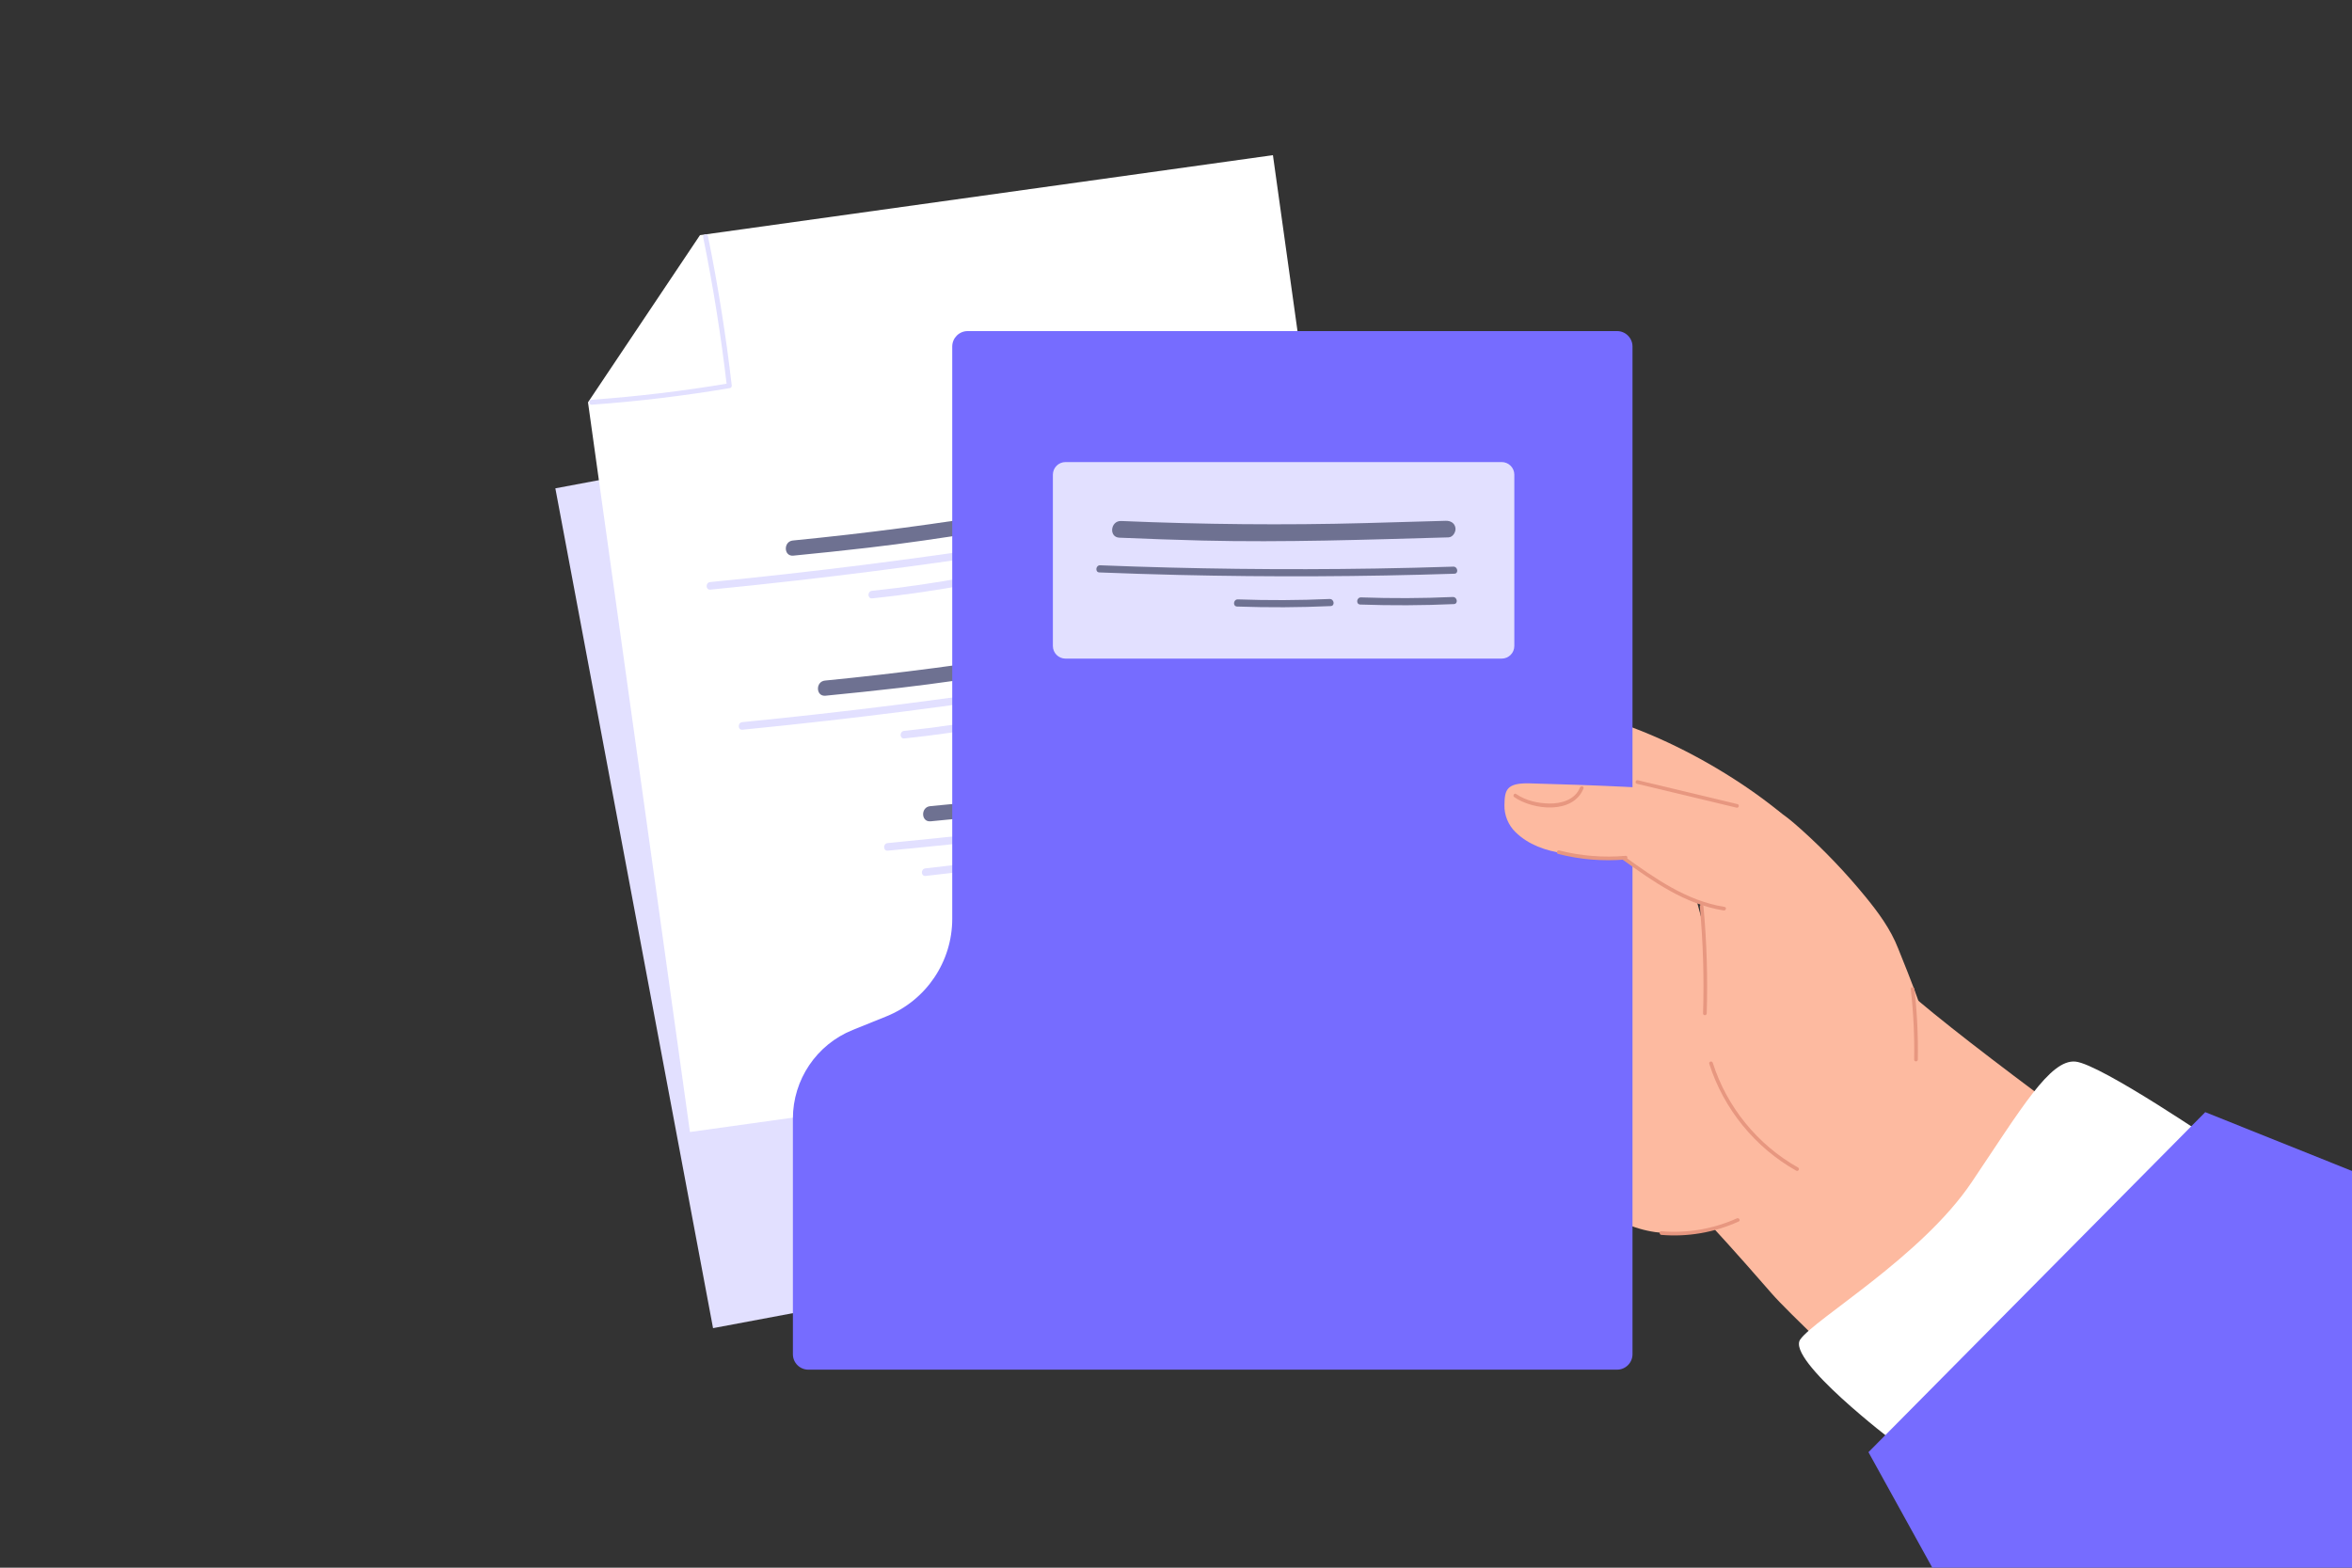 <svg width="471" height="314" viewBox="0 0 471 314" fill="none" xmlns="http://www.w3.org/2000/svg">
<rect x="0" y="0" width="471" height="314" fill="#333333" stroke="none"/>
<g clip-path="url(#clip0_200_1158)">
<path d="M111.213 97.811L246.335 72.445L277.913 240.654L142.791 266.02L111.213 97.811Z" fill="#E2E0FF"/>
<path d="M117.751 80.583L138.164 226.735L279.479 206.997L254.91 31.077L140.174 47.1L117.751 80.583Z" fill="white"/>
<path d="M232.574 104.412C233.295 105.459 232.515 106.839 231.368 107.128C230.08 107.451 229.1 106.238 229.195 105.034C229.296 103.746 230.402 102.864 231.68 103.017C232.951 103.17 233.811 104.338 233.487 105.597C232.606 109.02 227.005 105.805 229.233 103.41C230.081 102.5 231.678 102.585 232.276 103.722C232.853 104.82 232.202 106.323 230.932 106.485C229.676 106.644 228.455 105.431 228.825 104.159C229.132 103.104 230.394 102.669 231.376 102.975C232.6 103.357 232.969 104.807 232.202 105.794C231.485 106.718 230.038 107.009 229.151 106.15C228.319 105.345 228.417 103.902 229.173 103.081C230.09 102.086 231.609 102.296 232.439 103.284C233.33 104.344 233.16 105.888 232.028 106.704C230.965 107.47 229.488 107.308 228.691 106.247C227.902 105.197 228.011 103.57 229.175 102.837C230.144 102.227 231.527 102.395 232.368 103.155C233.353 104.046 233.262 105.554 232.328 106.443C231.355 107.369 229.883 107.505 228.83 106.654C227.94 105.934 229.164 104.645 230.049 105.361C230.405 105.649 231.141 105.324 231.279 104.921C231.443 104.441 230.84 104.217 230.457 104.244C229.911 104.283 229.776 104.867 230.162 105.249C230.628 105.712 231.506 105.118 231.154 104.521C230.87 104.039 230.129 104.2 230.345 104.787C230.408 104.959 230.508 104.918 230.684 104.817C230.719 104.797 230.893 104.602 230.848 104.678C230.837 104.695 230.958 104.642 230.841 104.666C230.736 104.687 230.623 104.634 230.516 104.692C230.6 104.646 230.446 104.597 230.592 104.686C230.721 104.764 230.662 104.763 230.685 104.733C230.751 104.649 230.754 104.464 230.625 104.569C230.394 104.758 230.809 105.034 231.01 105.147C231.222 105.268 231.859 105.526 231.785 105.021C231.75 104.784 231.383 104.69 231.174 104.804C230.963 104.917 230.928 105.153 230.982 105.369C231.003 105.455 230.869 105.406 230.987 105.386C230.998 105.384 231.055 105.343 231.056 105.332C231.072 105.205 231.149 105.472 231.067 105.354C230.417 104.409 231.927 103.472 232.574 104.412Z" fill="#E2E0FF"/>
<path d="M219.317 107.822C199.48 111.177 179.553 113.993 159.564 116.268C153.8 116.924 148.03 117.534 142.256 118.102C141.284 118.197 141.243 116.68 142.211 116.585C162.226 114.617 182.189 112.121 202.069 109.078C207.676 108.22 213.277 107.317 218.87 106.371C219.821 106.21 220.277 107.659 219.317 107.822Z" fill="#E2E0FF"/>
<path d="M217.812 102.93C203.185 105.407 188.582 107.994 173.84 109.707C168.855 110.287 163.862 110.802 158.867 111.293C156.921 111.484 156.84 108.449 158.776 108.259C173.45 106.816 188.019 104.921 202.557 102.468C207.345 101.66 212.131 100.838 216.918 100.028C217.733 99.89 218.543 100.179 218.816 101.032C219.04 101.734 218.619 102.793 217.812 102.93Z" fill="#6E7191"/>
<path d="M219.941 112.95C213.461 114.163 206.934 115.112 200.377 115.803C199.406 115.905 199.365 114.388 200.332 114.286C206.754 113.609 213.147 112.687 219.495 111.499C220.445 111.321 220.9 112.77 219.941 112.95Z" fill="#E2E0FF"/>
<path d="M194.234 116.999C187.753 118.213 181.226 119.162 174.669 119.853C173.698 119.955 173.658 118.437 174.624 118.335C181.046 117.659 187.439 116.737 193.787 115.548C194.737 115.371 195.192 116.82 194.234 116.999Z" fill="#E2E0FF"/>
<path d="M239.008 132.467C239.728 133.514 238.949 134.894 237.802 135.183C236.514 135.506 235.534 134.293 235.628 133.09C235.729 131.801 236.836 130.919 238.114 131.072C239.385 131.225 240.245 132.393 239.921 133.652C239.039 137.075 233.438 133.86 235.667 131.466C236.515 130.555 238.112 130.64 238.71 131.777C239.287 132.875 238.635 134.378 237.365 134.54C236.11 134.699 234.888 133.486 235.259 132.214C235.566 131.159 236.828 130.725 237.809 131.03C239.034 131.412 239.402 132.862 238.636 133.849C237.918 134.773 236.472 135.064 235.585 134.205C234.753 133.4 234.85 131.958 235.607 131.136C236.524 130.141 238.043 130.351 238.873 131.339C239.763 132.399 239.593 133.943 238.462 134.759C237.398 135.526 235.921 135.364 235.124 134.302C234.335 133.252 234.444 131.625 235.609 130.892C236.578 130.282 237.961 130.45 238.801 131.21C239.787 132.101 239.696 133.609 238.761 134.498C237.788 135.424 236.316 135.56 235.264 134.709C234.374 133.989 235.597 132.701 236.483 133.416C236.839 133.704 237.575 133.379 237.712 132.976C237.876 132.497 237.274 132.272 236.89 132.3C236.345 132.339 236.21 132.922 236.595 133.304C237.062 133.767 237.939 133.173 237.587 132.577C237.303 132.095 236.562 132.255 236.778 132.843C236.841 133.014 236.941 132.973 237.118 132.872C237.152 132.852 237.326 132.657 237.281 132.733C237.271 132.751 237.391 132.698 237.274 132.721C237.169 132.742 237.057 132.69 236.949 132.747C237.034 132.702 236.88 132.652 237.026 132.741C237.154 132.819 237.095 132.819 237.119 132.789C237.185 132.704 237.187 132.519 237.059 132.624C236.828 132.813 237.243 133.089 237.443 133.203C237.656 133.323 238.292 133.581 238.218 133.077C238.183 132.839 237.816 132.746 237.607 132.859C237.397 132.973 237.361 133.208 237.415 133.425C237.437 133.51 237.303 133.461 237.421 133.441C237.431 133.439 237.488 133.398 237.49 133.388C237.505 133.261 237.582 133.528 237.501 133.409C236.851 132.464 238.361 131.528 239.008 132.467Z" fill="#E2E0FF"/>
<path d="M225.751 135.877C205.914 139.232 185.988 142.048 165.999 144.323C160.234 144.979 154.465 145.589 148.691 146.157C147.719 146.253 147.678 144.735 148.646 144.64C168.661 142.672 188.624 140.176 208.504 137.133C214.111 136.275 219.711 135.372 225.305 134.426C226.255 134.265 226.712 135.715 225.751 135.877Z" fill="#E2E0FF"/>
<path d="M224.247 130.985C209.619 133.462 195.016 136.049 180.275 137.763C175.289 138.342 170.296 138.857 165.301 139.348C163.356 139.539 163.274 136.504 165.211 136.314C179.884 134.872 194.453 132.976 208.991 130.523C213.779 129.715 218.565 128.894 223.353 128.083C224.167 127.945 224.978 128.234 225.251 129.087C225.475 129.789 225.054 130.848 224.247 130.985Z" fill="#6E7191"/>
<path d="M226.375 141.005C219.894 142.218 213.368 143.167 206.811 143.858C205.839 143.96 205.799 142.443 206.766 142.341C213.188 141.664 219.581 140.742 225.928 139.554C226.879 139.376 227.334 140.825 226.375 141.005Z" fill="#E2E0FF"/>
<path d="M200.667 145.055C194.186 146.268 187.66 147.217 181.103 147.908C180.131 148.01 180.091 146.493 181.058 146.391C187.48 145.714 193.873 144.792 200.22 143.604C201.171 143.426 201.626 144.875 200.667 145.055Z" fill="#E2E0FF"/>
<path d="M243.268 160.005C243.989 161.053 243.21 162.433 242.062 162.721C240.775 163.044 239.794 161.831 239.889 160.628C239.99 159.339 241.097 158.457 242.375 158.61C243.645 158.763 244.505 159.931 244.181 161.19C243.3 164.613 237.699 161.398 239.928 159.004C240.776 158.093 242.372 158.178 242.97 159.315C243.548 160.414 242.896 161.917 241.626 162.078C240.37 162.237 239.149 161.024 239.519 159.752C239.826 158.697 241.089 158.263 242.07 158.568C243.295 158.95 243.663 160.4 242.896 161.387C242.179 162.311 240.733 162.602 239.846 161.743C239.013 160.938 239.111 159.496 239.867 158.674C240.784 157.679 242.303 157.889 243.134 158.877C244.024 159.937 243.854 161.481 242.722 162.297C241.659 163.064 240.182 162.902 239.385 161.84C238.596 160.79 238.705 159.163 239.87 158.43C240.838 157.82 242.222 157.988 243.062 158.748C244.048 159.639 243.957 161.147 243.022 162.036C242.049 162.962 240.577 163.098 239.525 162.247C238.634 161.527 239.858 160.238 240.743 160.954C241.1 161.242 241.836 160.917 241.973 160.514C242.137 160.035 241.534 159.81 241.151 159.838C240.606 159.877 240.471 160.46 240.856 160.842C241.323 161.305 242.2 160.711 241.848 160.115C241.564 159.633 240.823 159.793 241.039 160.381C241.102 160.552 241.202 160.511 241.378 160.41C241.413 160.39 241.587 160.195 241.542 160.271C241.531 160.289 241.652 160.236 241.535 160.259C241.43 160.28 241.317 160.227 241.21 160.285C241.295 160.24 241.141 160.19 241.287 160.279C241.415 160.357 241.356 160.357 241.38 160.327C241.446 160.242 241.448 160.057 241.319 160.162C241.089 160.351 241.504 160.627 241.704 160.741C241.917 160.861 242.553 161.119 242.479 160.614C242.444 160.377 242.077 160.284 241.868 160.397C241.658 160.511 241.622 160.746 241.676 160.963C241.698 161.048 241.564 160.999 241.682 160.979C241.692 160.977 241.749 160.936 241.751 160.926C241.766 160.799 241.843 161.066 241.762 160.947C241.111 160.003 242.621 159.066 243.268 160.005Z" fill="#E2E0FF"/>
<path d="M230.011 163.415C217.349 165.559 204.717 167.642 191.94 168.971C187.228 169.461 182.513 169.92 177.798 170.382C176.826 170.478 176.785 168.96 177.753 168.865C190.527 167.612 203.259 166.317 215.93 164.249C220.478 163.507 225.021 162.733 229.564 161.964C230.515 161.803 230.971 163.253 230.011 163.415Z" fill="#E2E0FF"/>
<path d="M228.506 158.523C218.745 160.177 209.047 162.185 199.195 163.223C194.92 163.673 190.641 164.085 186.362 164.505C184.417 164.696 184.335 161.661 186.272 161.471C192.364 160.873 198.473 160.35 204.545 159.565C205.356 159.46 206.167 159.347 206.976 159.225C207.364 159.166 207.752 159.105 208.14 159.042C208.556 158.975 208.142 159.043 208.393 159.001C208.64 158.96 208.886 158.918 209.133 158.876C211.191 158.522 213.244 158.141 215.3 157.771C219.4 157.032 223.505 156.317 227.613 155.621C228.427 155.483 229.238 155.772 229.51 156.625C229.735 157.327 229.313 158.386 228.506 158.523Z" fill="#6E7191"/>
<path d="M230.635 168.543C224.154 169.756 217.628 170.705 211.071 171.396C210.099 171.498 210.059 169.981 211.026 169.879C217.448 169.202 223.841 168.28 230.188 167.092C231.139 166.914 231.594 168.363 230.635 168.543Z" fill="#E2E0FF"/>
<path d="M204.927 172.592C198.446 173.806 191.92 174.755 185.363 175.446C184.391 175.548 184.351 174.03 185.318 173.929C191.74 173.252 198.133 172.33 204.48 171.141C205.431 170.964 205.886 172.413 204.927 172.592Z" fill="#E2E0FF"/>
<path d="M141.765 47.254C143.781 57.179 145.375 67.185 146.542 77.245C146.564 77.436 146.391 77.7 146.193 77.733C137.023 79.281 127.787 80.396 118.511 81.062C117.875 81.108 117.847 80.117 118.482 80.072C127.668 79.412 136.82 78.319 145.901 76.786C145.785 76.949 145.668 77.112 145.552 77.275C144.395 67.302 142.816 57.384 140.818 47.546C140.692 46.926 141.638 46.63 141.765 47.254Z" fill="#E2E0FF"/>
<path d="M305.524 141.343C301.056 141.405 293.338 142.066 288.973 142.821C274.919 145.25 280.423 153.691 266.369 156.12L287.386 169.898C292.003 173.035 297.605 174.11 302.946 173.935C308.287 173.761 313.452 172.424 318.57 171.095C330.522 167.99 344.82 166.039 356.771 162.934C343.463 151.983 321.951 141.113 305.524 141.343Z" fill="#FDBAA0"/>
<path d="M238.797 168.632C236.37 169.227 233.685 170.226 232.736 172.537C231.78 174.863 233.111 177.627 235.15 179.098C237.189 180.569 239.761 181.044 242.245 181.436C252.413 183.043 262.695 183.925 272.988 184.074L266.448 168.325C257.37 166.313 247.829 166.419 238.797 168.632Z" fill="#FDBAA0"/>
<path d="M247.942 192.073C245.708 193.195 243.315 194.769 242.906 197.234C242.495 199.715 244.409 202.112 246.725 203.09C249.041 204.068 251.655 203.956 254.163 203.783C264.433 203.077 274.653 201.639 284.719 199.484L274.824 185.595C265.526 185.662 256.25 187.897 247.942 192.073Z" fill="#FDBAA0"/>
<path d="M265.958 206.109C264.171 207.855 262.367 210.081 262.725 212.554C263.086 215.043 265.637 216.746 268.141 216.976C270.645 217.206 273.101 216.306 275.439 215.381C285.011 211.593 294.313 207.123 303.251 202.016L289.61 191.782C280.77 194.667 272.609 199.61 265.958 206.109Z" fill="#FDBAA0"/>
<path d="M417.725 226.241C411.546 238.004 399.952 250.54 380.556 264.633C376.454 267.614 380.09 276.886 375.267 280.014C370.744 274.486 358.381 263.227 354.729 259.01C354.541 258.794 354.354 258.581 354.171 258.37C347.62 250.826 343.205 246.063 343.205 246.063C341.864 246.319 340.389 246.6 338.798 246.793C331.638 247.668 322.146 246.773 312.107 233.856C311.595 233.195 311.075 232.55 310.547 231.919C308.691 229.685 306.756 227.621 304.801 225.719C297.626 218.743 290.173 213.966 285.254 211.214C284.26 210.659 283.371 210.187 282.607 209.795L282.603 209.793C280.724 208.829 279.608 208.357 279.608 208.357L279.609 208.356L281.082 207.827L301.302 200.554L333.619 157.631L341.323 186.159L341.488 186.101L341.534 186.084L341.537 186.082L344.047 185.18L344.05 185.179L344.282 185.095L344.585 184.985L344.587 184.985L349.092 186.268L349.096 186.271L372.849 193.034L373.485 193.216L377.884 194.469C378.59 195.473 380.3 197.127 382.769 199.264C383.029 199.488 383.295 199.717 383.57 199.953C383.771 200.123 383.975 200.297 384.184 200.473C384.184 200.473 384.184 200.473 384.185 200.474C391.678 206.794 404.531 216.52 417.725 226.241Z" fill="#FDBAA0"/>
<path d="M371.905 211.411C371.827 211.457 371.729 211.467 371.639 211.428C371.489 211.364 371.419 211.19 371.483 211.04C375.788 200.953 372.14 190.254 372.102 190.147C372.048 189.993 372.129 189.825 372.284 189.77C372.438 189.716 372.607 189.798 372.661 189.952C372.699 190.061 376.421 200.977 372.027 211.272C372.002 211.333 371.958 211.38 371.905 211.411Z" fill="#FDBAA0"/>
<path d="M177.511 203.569L170.76 206.296C163.521 209.219 158.782 216.244 158.782 224.05V271.243C158.782 272.952 160.167 274.337 161.876 274.337H190.691H323.824C325.532 274.337 326.917 272.952 326.917 271.243V69.41C326.917 67.701 325.532 66.316 323.824 66.316H193.784C192.076 66.316 190.691 67.701 190.691 69.41V184.032C190.691 192.622 185.476 200.353 177.511 203.569Z" fill="#766CFF"/>
<path d="M213.376 131.916H300.721C302.118 131.916 303.251 130.784 303.251 129.386V95.079C303.251 93.681 302.118 92.549 300.721 92.549H213.376C211.978 92.549 210.845 93.681 210.845 95.079V129.386C210.845 130.784 211.978 131.916 213.376 131.916Z" fill="#E2E0FF"/>
<path d="M291.254 114.914C272.856 115.512 254.449 115.594 236.055 115.159C230.751 115.034 225.448 114.865 220.147 114.655C219.254 114.62 219.416 113.19 220.305 113.225C238.682 113.952 257.08 114.176 275.476 113.875C280.664 113.791 285.852 113.663 291.04 113.495C291.922 113.466 292.144 114.885 291.254 114.914Z" fill="#6E7191"/>
<path d="M290.062 107.633C273.645 108.089 257.238 108.67 240.814 108.27C235.26 108.135 229.707 107.929 224.156 107.695C221.994 107.604 222.373 104.265 224.526 104.355C240.833 105.041 257.096 105.214 273.411 104.771C278.784 104.625 284.157 104.464 289.531 104.315C290.445 104.289 291.289 104.731 291.456 105.708C291.593 106.512 290.968 107.608 290.062 107.633Z" fill="#6E7191"/>
<path d="M291.143 120.996C284.9 121.277 278.648 121.304 272.403 121.086C271.477 121.053 271.64 119.623 272.561 119.656C278.678 119.87 284.8 119.85 290.915 119.575C291.831 119.533 292.066 120.954 291.143 120.996Z" fill="#6E7191"/>
<path d="M266.478 121.396C260.234 121.677 253.983 121.705 247.738 121.486C246.812 121.454 246.975 120.024 247.896 120.056C254.013 120.271 260.135 120.251 266.25 119.975C267.166 119.934 267.401 121.354 266.478 121.396Z" fill="#6E7191"/>
<path d="M332.7 247.343C338.007 247.79 343.339 246.854 348.189 244.661C348.618 244.467 348.243 243.837 347.818 244.03C343.086 246.169 337.87 247.046 332.698 246.61C332.227 246.57 332.234 247.303 332.7 247.343Z" fill="#E79780"/>
<path d="M373.549 179.591C369.613 174.782 365.321 170.287 360.729 166.161C358.644 164.289 356.467 162.471 353.98 161.283C350.738 159.733 347.157 159.336 343.653 158.96C331.682 157.675 319.235 157.274 306.347 156.905C301.533 156.768 301.337 158.36 301.27 161.251C301.224 163.257 302.029 165.249 303.48 166.664C308.782 171.834 316.889 171.111 324.63 172.089C327.032 172.392 327.768 173.904 330.366 175.525C335.514 178.737 340.564 180.36 340.763 181.553C343.85 200.036 335.208 209.81 353.836 224.761C358.407 228.431 361.47 210.346 366.963 209.42L386.733 212.953C388.243 209.257 381.601 193.788 380.107 189.952C378.613 186.117 376.142 182.757 373.549 179.591Z" fill="#FDBAA0"/>
<path d="M342.285 213.063C345.147 222.088 351.452 229.848 359.708 234.486C360.119 234.717 360.478 234.078 360.066 233.847C351.983 229.305 345.796 221.711 342.992 212.872C342.85 212.423 342.142 212.613 342.285 213.063Z" fill="#E79780"/>
<path d="M382.645 198.105C383.176 202.798 383.402 207.518 383.322 212.24C383.314 212.713 384.046 212.709 384.054 212.238C384.135 207.516 383.909 202.796 383.378 198.103C383.325 197.638 382.592 197.637 382.645 198.105Z" fill="#E79780"/>
<path d="M303.25 159.673C307.042 162.269 315.023 163.14 317.104 157.925C317.278 157.488 316.567 157.309 316.394 157.742C315.429 160.162 312.711 160.972 310.321 160.941C307.973 160.911 305.564 160.373 303.608 159.033C303.219 158.767 302.863 159.408 303.25 159.673Z" fill="#E79780"/>
<path d="M324.896 172.147C331.043 176.573 337.519 181.154 345.175 182.36C345.637 182.433 345.825 181.725 345.359 181.651C337.763 180.454 331.352 175.898 325.254 171.507C324.872 171.232 324.516 171.874 324.896 172.147Z" fill="#E79780"/>
<path d="M340.396 181.555C341.053 188.676 341.27 195.832 341.047 202.981C341.032 203.453 341.765 203.449 341.779 202.979C342.003 195.83 341.785 188.675 341.129 181.553C341.086 181.086 340.353 181.085 340.396 181.555Z" fill="#E79780"/>
<path d="M312.046 171.048C316.453 172.17 321.015 172.546 325.545 172.152C326.012 172.111 326.013 171.379 325.543 171.419C321.072 171.808 316.58 171.446 312.23 170.339C311.773 170.223 311.589 170.932 312.046 171.048Z" fill="#E79780"/>
<path d="M327.802 156.989C334.454 158.584 341.105 160.178 347.757 161.773C348.216 161.883 348.401 161.174 347.941 161.064C341.289 159.469 334.637 157.875 327.985 156.28C327.527 156.17 327.342 156.879 327.802 156.989Z" fill="#E79780"/>
<path d="M379.215 288.755C379.215 288.755 357.681 272.389 360.503 268.301C363.326 264.212 384.791 251.708 394.809 236.832C404.827 221.955 410.523 212.172 415.601 212.631C420.679 213.091 444.685 229.516 444.685 229.516L379.215 288.755Z" fill="white"/>
<path d="M441.612 222.76L374.169 290.862L386.955 314H471V234.536L441.612 222.76Z" fill="#766CFF"/>
</g>
<defs>
<clipPath id="clip0_200_1158">
<rect width="471" height="314" fill="white" transform="matrix(-1 0 0 1 471 0)"/>
</clipPath>
</defs>
</svg>
